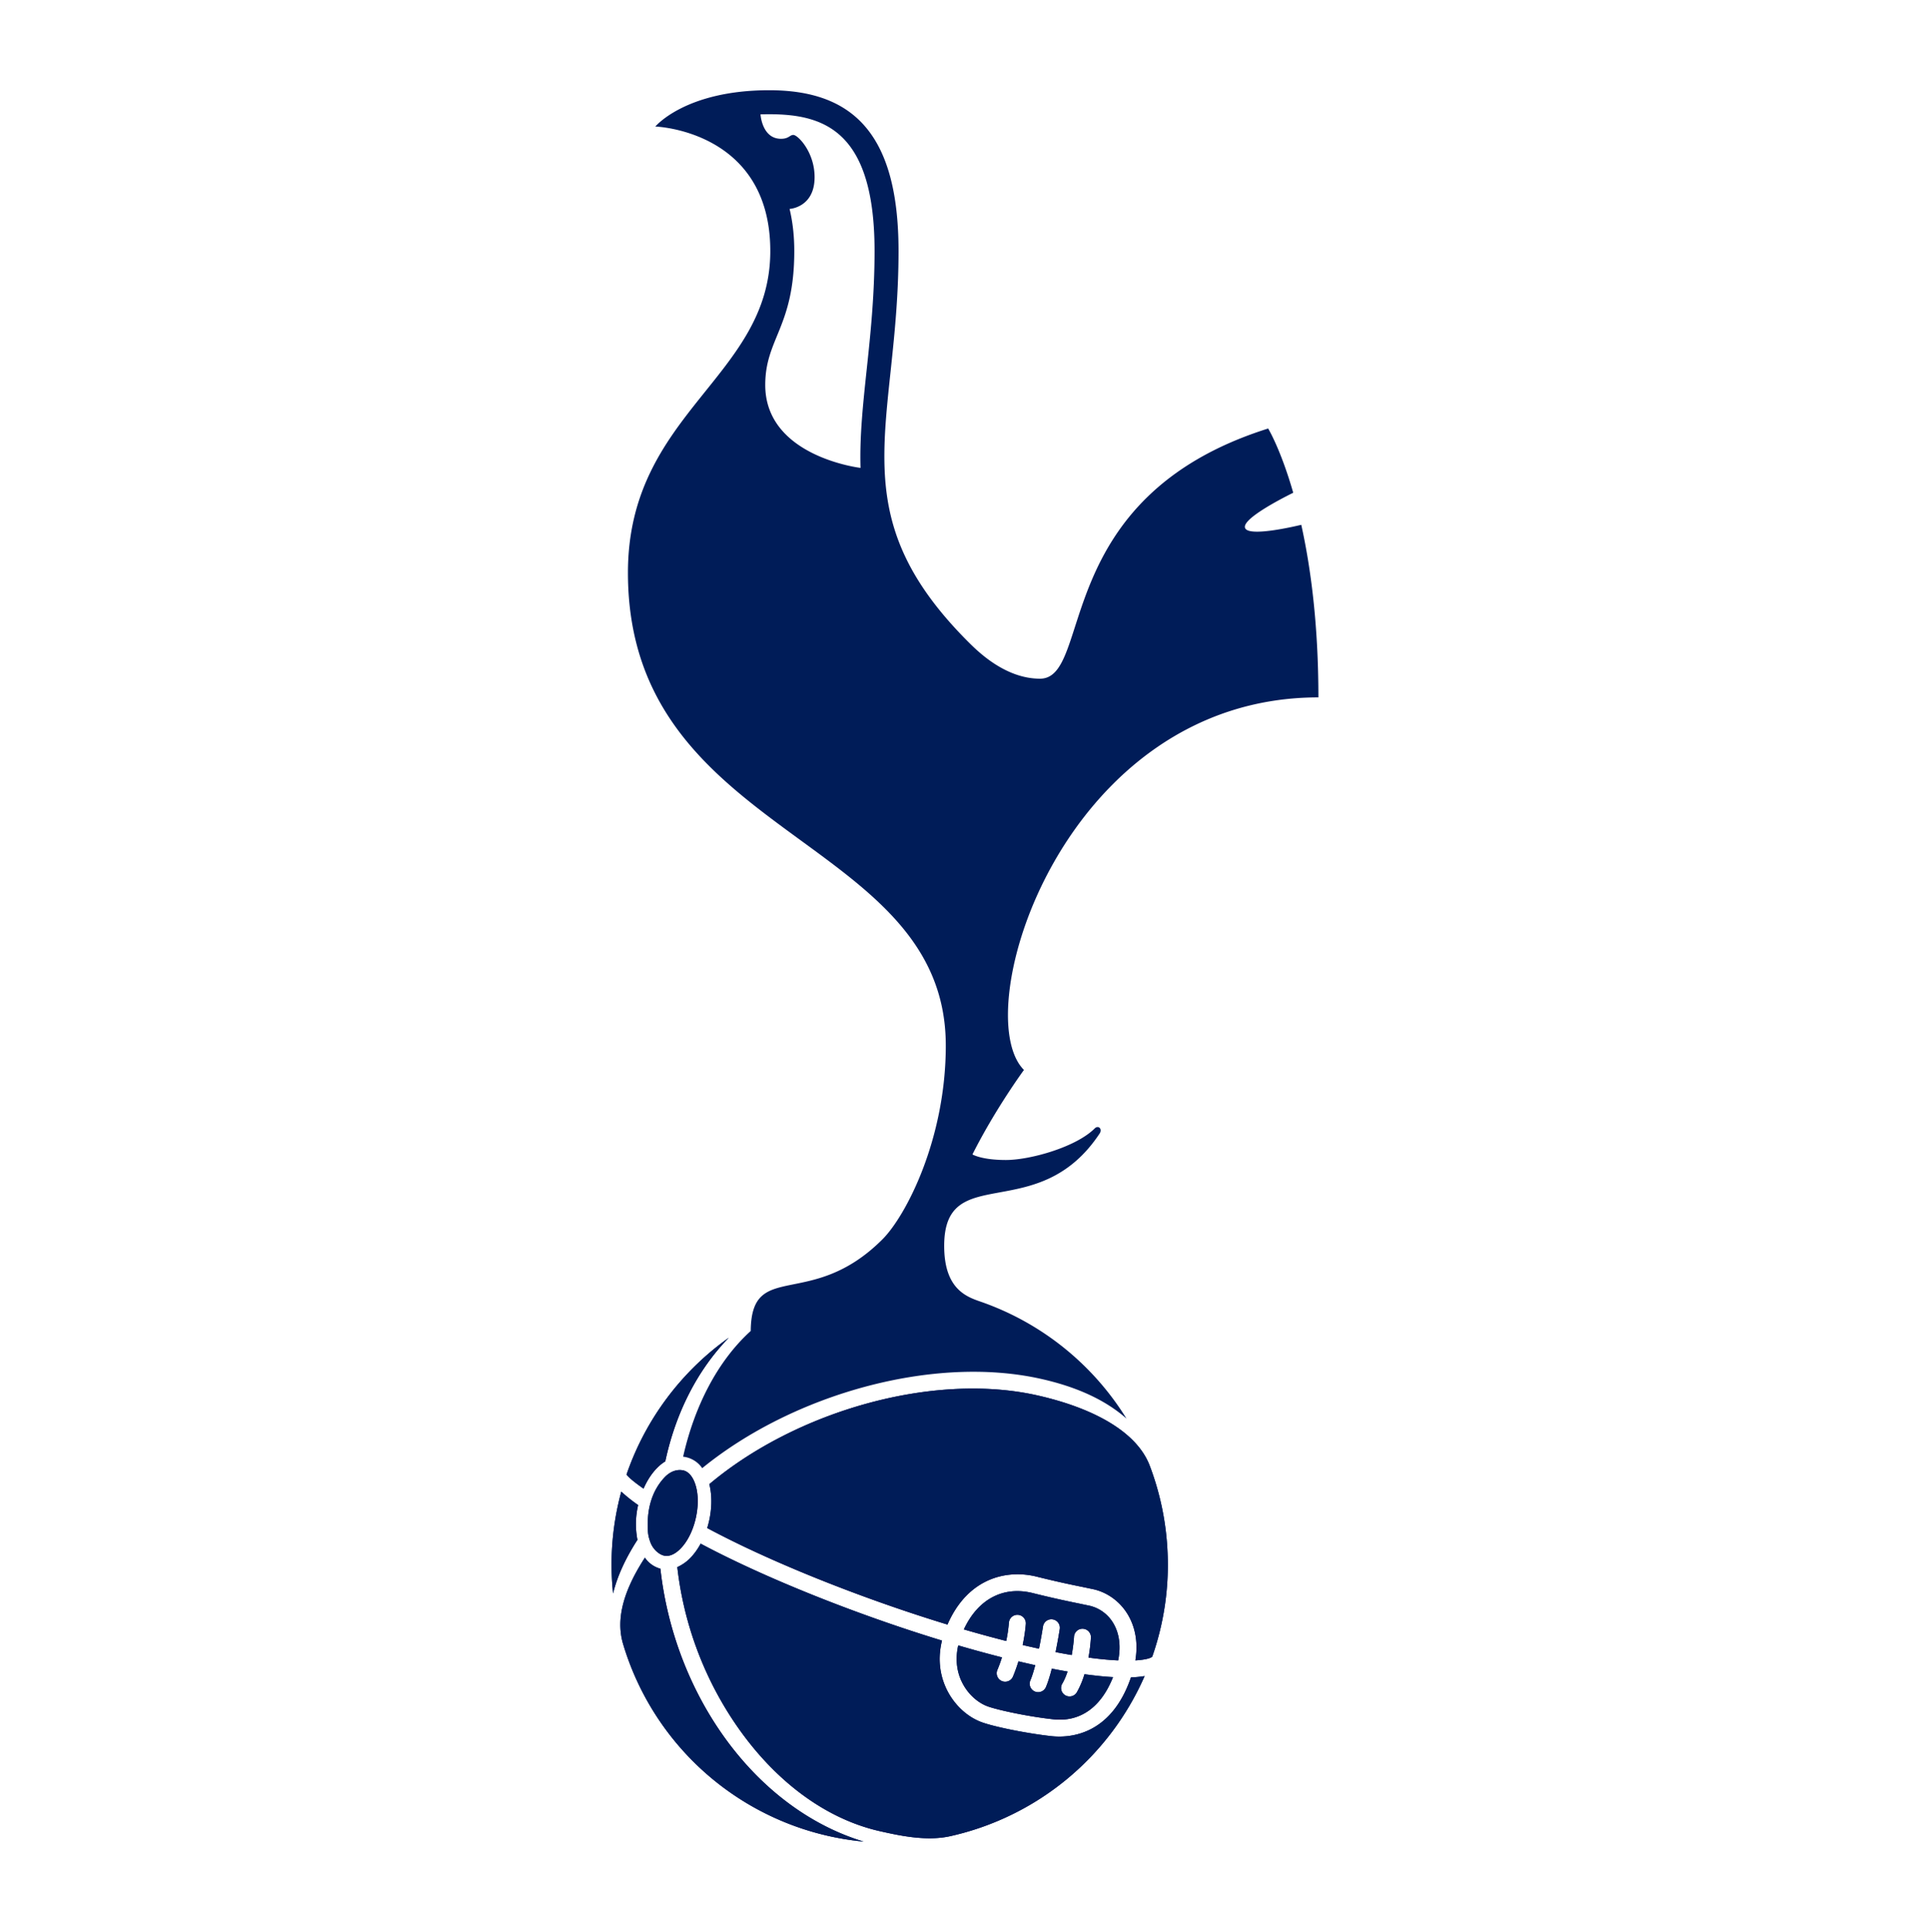 <?xml version="1.0" encoding="UTF-8"?> <svg xmlns="http://www.w3.org/2000/svg" width="42.11" height="42.14" data-name="Layer 1" viewBox="0 0 59.957 60"><defs><path id="a" d="M3333.2-130.8c-1-45.2-33-69.1-72.2-69.1-21.5 0-40.9 7.2-54.1 21.2-13.2-14-32.6-21.2-54.1-21.2-39.2 0-71.2 24-72.2 69.2V-27.3c0 9.5 7.7 17.1 17.1 17.1h16.2c1.6 0 2.9-1.3 2.9-2.9v-117.4c.7-22.3 16.5-34.1 36-34.1s35.3 11.8 36 34.1v103.1c0 9.5 7.7 17.1 17.1 17.1h16.2c1.6 0 2.9-1.3 2.9-2.9v-117.4c.7-22.3 16.5-34.1 36-34.1s35.3 11.8 36 34.1v103.1c0 9.5 7.7 17.1 17.1 17.1h16.2c1.6 0 2.9-1.3 2.9-2.9v-117.4c.1.1 0 0 0-.1zm364.7-66.2h-27.5c-7.6 0-14.7 3.8-19 10.1l-30.4 45c-4 5.9-12.6 5.9-16.6 0l-30.4-45c-4.2-6.3-11.4-10.1-19-10.1h-27.5c-1.7 0-2.7 1.9-1.8 3.3l54.2 80.4c3.9 5.8 3.9 13.4 0 19.2l-54.2 80.4c-1 1.4.1 3.3 1.8 3.3h27.5c7.6 0 14.7-3.8 19-10.1l30.4-45c4-5.9 12.6-5.9 16.6 0l30.4 45c4.2 6.3 11.4 10.1 19 10.1h27.5c1.7 0 2.7-1.9 1.8-3.3L3645.4-94c-3.9-5.8-3.9-13.4 0-19.2l54.2-80.4c1-1.4 0-3.4-1.7-3.4zm-184.6 0h-16.2c-8.2 0-15.1 5.8-16.8 13.5-14.4-11-32.5-16.6-52-16.6-47.4 0-85.9 33-85.9 95.3s38.4 95.3 85.9 95.3c19.4 0 37.3-5.5 51.7-16.3.8 8.7 8.1 15.6 17.1 15.6h16.2c1.6 0 2.9-1.3 2.9-2.9v-181c-.1-1.6-1.3-2.9-2.9-2.9zm-85 152.1c-28.3 0-51.3-20.7-51.3-59.8 0-39.1 23-59.8 51.3-59.8 28.3 0 51.3 20.7 51.3 59.8 0 39.1-23 59.8-51.3 59.8z"></path></defs><path fill="#001c58" d="M20.516 48.722a.846.846 0 0 1-.481-.343c-.644.993-.915 1.88-.679 2.677a8.649 8.649 0 0 0 7.473 6.142c-3.376-1.026-5.875-4.544-6.313-8.476m-.69-1.976a4.957 4.957 0 0 1-.525-.418 8.637 8.637 0 0 0-.255 3.163c.13-.536.388-1.095.757-1.666a2.566 2.566 0 0 1 .022-1.08zm.166-.51c.089-.203.2-.39.334-.548.107-.126.22-.226.342-.3.32-1.498.992-2.832 1.973-3.84a8.672 8.672 0 0 0-3.177 4.249c.078.107.286.269.528.438zm12.67 7.687c-.731-.082-1.71-.275-2.136-.423-.477-.164-.901-.563-1.134-1.066a2.155 2.155 0 0 1-.198-.82c-.008-.2.011-.421.07-.66-2.68-.818-5.52-1.954-7.497-3.01-.07.128-.149.247-.238.352a1.333 1.333 0 0 1-.488.376 10.85 10.85 0 0 0 1.667 4.66c1.206 1.863 2.849 3.14 4.624 3.542.63.142 1.452.319 2.187.156a8.65 8.65 0 0 0 6.04-4.974 3.05 3.05 0 0 1-.425.041c-.622 1.821-1.931 1.885-2.472 1.826zm3.61-5.679a8.624 8.624 0 0 0-.556-2.725c-.398-1.042-1.728-1.781-3.48-2.178-3.238-.732-7.492.477-10.2 2.755.105.415.074.91-.066 1.363 1.95 1.048 4.788 2.183 7.464 2.998.63-1.446 1.836-1.722 2.776-1.487.674.168 1.107.256 1.423.32l.348.073c.447.105.84.402 1.075.816.166.292.32.754.215 1.391.329-.019.488-.074.525-.118a8.607 8.607 0 0 0 .476-3.208zm-1.535 3.326c.108-.533-.009-.905-.138-1.132a1.162 1.162 0 0 0-.737-.563l-.333-.07c-.303-.062-.76-.155-1.446-.326-.918-.229-1.706.192-2.14 1.129.447.13.887.25 1.316.359a4.4 4.4 0 0 0 .084-.57.263.263 0 0 1 .525.031c-.001.019-.018.285-.098.664.085.02.17.04.254.058.086.02.17.039.254.056.075-.37.123-.683.124-.69a.262.262 0 0 1 .52.08c-.004.025-.053.34-.13.716.176.035.343.064.502.092.058-.32.072-.573.072-.577a.263.263 0 0 1 .525.025 5.31 5.31 0 0 1-.077.63c.364.05.67.077.923.088zm-4.868.643c.205.443.562.699.829.79.346.12 1.261.313 2.021.396.834.093 1.487-.371 1.858-1.31-.279-.015-.578-.048-.887-.09a2.726 2.726 0 0 1-.227.543.263.263 0 1 1-.456-.26c.063-.111.115-.237.158-.366a22.872 22.872 0 0 1-.49-.09c-.055.217-.119.424-.186.58a.263.263 0 0 1-.482-.21c.054-.125.106-.294.154-.477a45.354 45.354 0 0 1-.522-.12c-.047.153-.103.312-.17.472a.263.263 0 0 1-.485-.204c.056-.133.103-.264.143-.391a39.854 39.854 0 0 1-1.359-.372c-.11.484-.014.862.1 1.109zm-8.656-6.547c-.117-.022-.348-.02-.579.231-.365.396-.537.934-.51 1.595.007.17.03.264.078.4.085.24.29.4.44.426.178.033.379-.071.566-.293.41-.486.586-1.377.385-1.946-.083-.237-.218-.384-.38-.413z" style="stroke-width:.111"></path><path fill="#001c58" d="M29.382 32.47c0 2.924-1.246 5.301-1.967 6.021-2.232 2.233-4.073.607-4.093 2.847-1.013.917-1.742 2.312-2.1 3.905a.831.831 0 0 1 .593.356c2.836-2.31 7.201-3.525 10.538-2.77 1.06.239 1.96.63 2.642 1.23a8.674 8.674 0 0 0-4.443-3.6c-.44-.158-1.22-.338-1.22-1.764 0-2.661 2.911-.592 4.83-3.491.093-.143-.042-.268-.155-.156-.58.58-2.005.98-2.759.98s-1.038-.173-1.038-.173c.712-1.417 1.6-2.624 1.6-2.624-1.781-1.78 1.216-11.571 9.147-11.571 0-2.272-.24-4.043-.532-5.36-.188.045-1.682.398-1.75.084-.061-.279 1.1-.882 1.5-1.08-.39-1.358-.779-1.995-.779-1.995-6.797 2.142-5.431 7.77-7.087 7.77-1.078 0-1.924-.839-2.227-1.141-4.06-4.06-2.168-6.747-2.168-12.141 0-3.634-1.41-4.995-4.017-4.995-2.606 0-3.538 1.128-3.538 1.128s3.571.116 3.571 3.867c0 3.927-4.422 5.01-4.422 9.992 0 8.293 9.874 8.137 9.874 14.682M24.675 7.797c0-.481-.052-.916-.146-1.308 0 0 .777-.04.777-.987 0-.78-.52-1.311-.66-1.311-.112 0-.14.12-.383.12-.594 0-.637-.759-.637-.759a8.8 8.8 0 0 1 .27-.004c1.7 0 3.273.514 3.273 4.25 0 1.38-.13 2.61-.246 3.694-.114 1.071-.22 2.068-.19 3.04 0 0-2.96-.348-2.96-2.575 0-1.446.902-1.798.902-4.16zm-4.159 40.925a.846.846 0 0 1-.481-.343c-.644.993-.915 1.88-.679 2.677a8.649 8.649 0 0 0 7.473 6.142c-3.376-1.026-5.875-4.544-6.313-8.476zm-.69-1.976a4.956 4.956 0 0 1-.525-.418 8.637 8.637 0 0 0-.255 3.163c.13-.536.388-1.095.757-1.666a2.566 2.566 0 0 1 .022-1.08zm.166-.51c.089-.203.2-.39.334-.548.107-.126.22-.226.342-.3.32-1.498.992-2.832 1.973-3.84a8.672 8.672 0 0 0-3.177 4.249c.078.107.286.269.528.438zm12.67 7.687c-.731-.082-1.71-.275-2.136-.423-.477-.164-.901-.563-1.134-1.066a2.155 2.155 0 0 1-.198-.82c-.008-.2.011-.421.07-.66-2.68-.818-5.52-1.954-7.497-3.01-.07.128-.149.247-.238.352a1.333 1.333 0 0 1-.488.376 10.85 10.85 0 0 0 1.667 4.66c1.206 1.863 2.849 3.14 4.624 3.542.63.142 1.452.319 2.187.156a8.65 8.65 0 0 0 6.04-4.974 3.05 3.05 0 0 1-.425.041c-.622 1.821-1.931 1.885-2.472 1.826zm3.054-8.404c-.398-1.042-1.728-1.781-3.48-2.178-3.238-.732-7.492.477-10.2 2.755.105.415.074.91-.066 1.363 1.95 1.048 4.788 2.183 7.464 2.998.63-1.446 1.836-1.722 2.776-1.487.674.168 1.107.256 1.423.32l.348.073c.447.105.84.402 1.075.816.166.292.32.754.215 1.391.329-.019.488-.074.525-.118a8.613 8.613 0 0 0 .476-3.208 8.611 8.611 0 0 0-.556-2.725zm-5.847 6.694c.205.443.562.699.829.79.346.12 1.261.313 2.021.396.834.093 1.487-.371 1.858-1.31-.279-.015-.578-.048-.887-.09a2.726 2.726 0 0 1-.227.543.263.263 0 1 1-.456-.26c.063-.111.115-.237.158-.366a22.81 22.81 0 0 1-.49-.09c-.055.217-.119.424-.186.58a.263.263 0 0 1-.482-.21c.054-.125.106-.294.154-.477a45.354 45.354 0 0 1-.522-.12c-.047.153-.103.311-.17.472a.263.263 0 0 1-.485-.204c.056-.133.103-.264.143-.391a39.854 39.854 0 0 1-1.359-.372c-.11.484-.014.862.1 1.109zm4.868-.643c.108-.533-.009-.905-.138-1.132a1.162 1.162 0 0 0-.737-.563l-.333-.07c-.303-.062-.76-.155-1.446-.326-.918-.229-1.706.192-2.14 1.129.447.13.887.25 1.316.359a4.4 4.4 0 0 0 .084-.57.263.263 0 0 1 .525.031c-.001.019-.018.285-.098.664.085.02.17.04.254.058.086.02.17.039.254.056.075-.37.123-.683.124-.69a.262.262 0 0 1 .52.08c-.004.025-.053.34-.13.716.176.035.343.064.502.091.058-.318.072-.572.072-.576a.263.263 0 0 1 .525.025 5.31 5.31 0 0 1-.077.63c.364.05.67.077.923.088zm-13.524-5.904c-.117-.022-.348-.02-.579.231-.365.396-.537.934-.51 1.595.007.17.03.264.078.4.085.24.29.4.44.426.178.033.379-.071.566-.293.41-.486.586-1.377.385-1.946-.083-.237-.218-.384-.38-.413z" style="stroke-width:.111"></path></svg> 